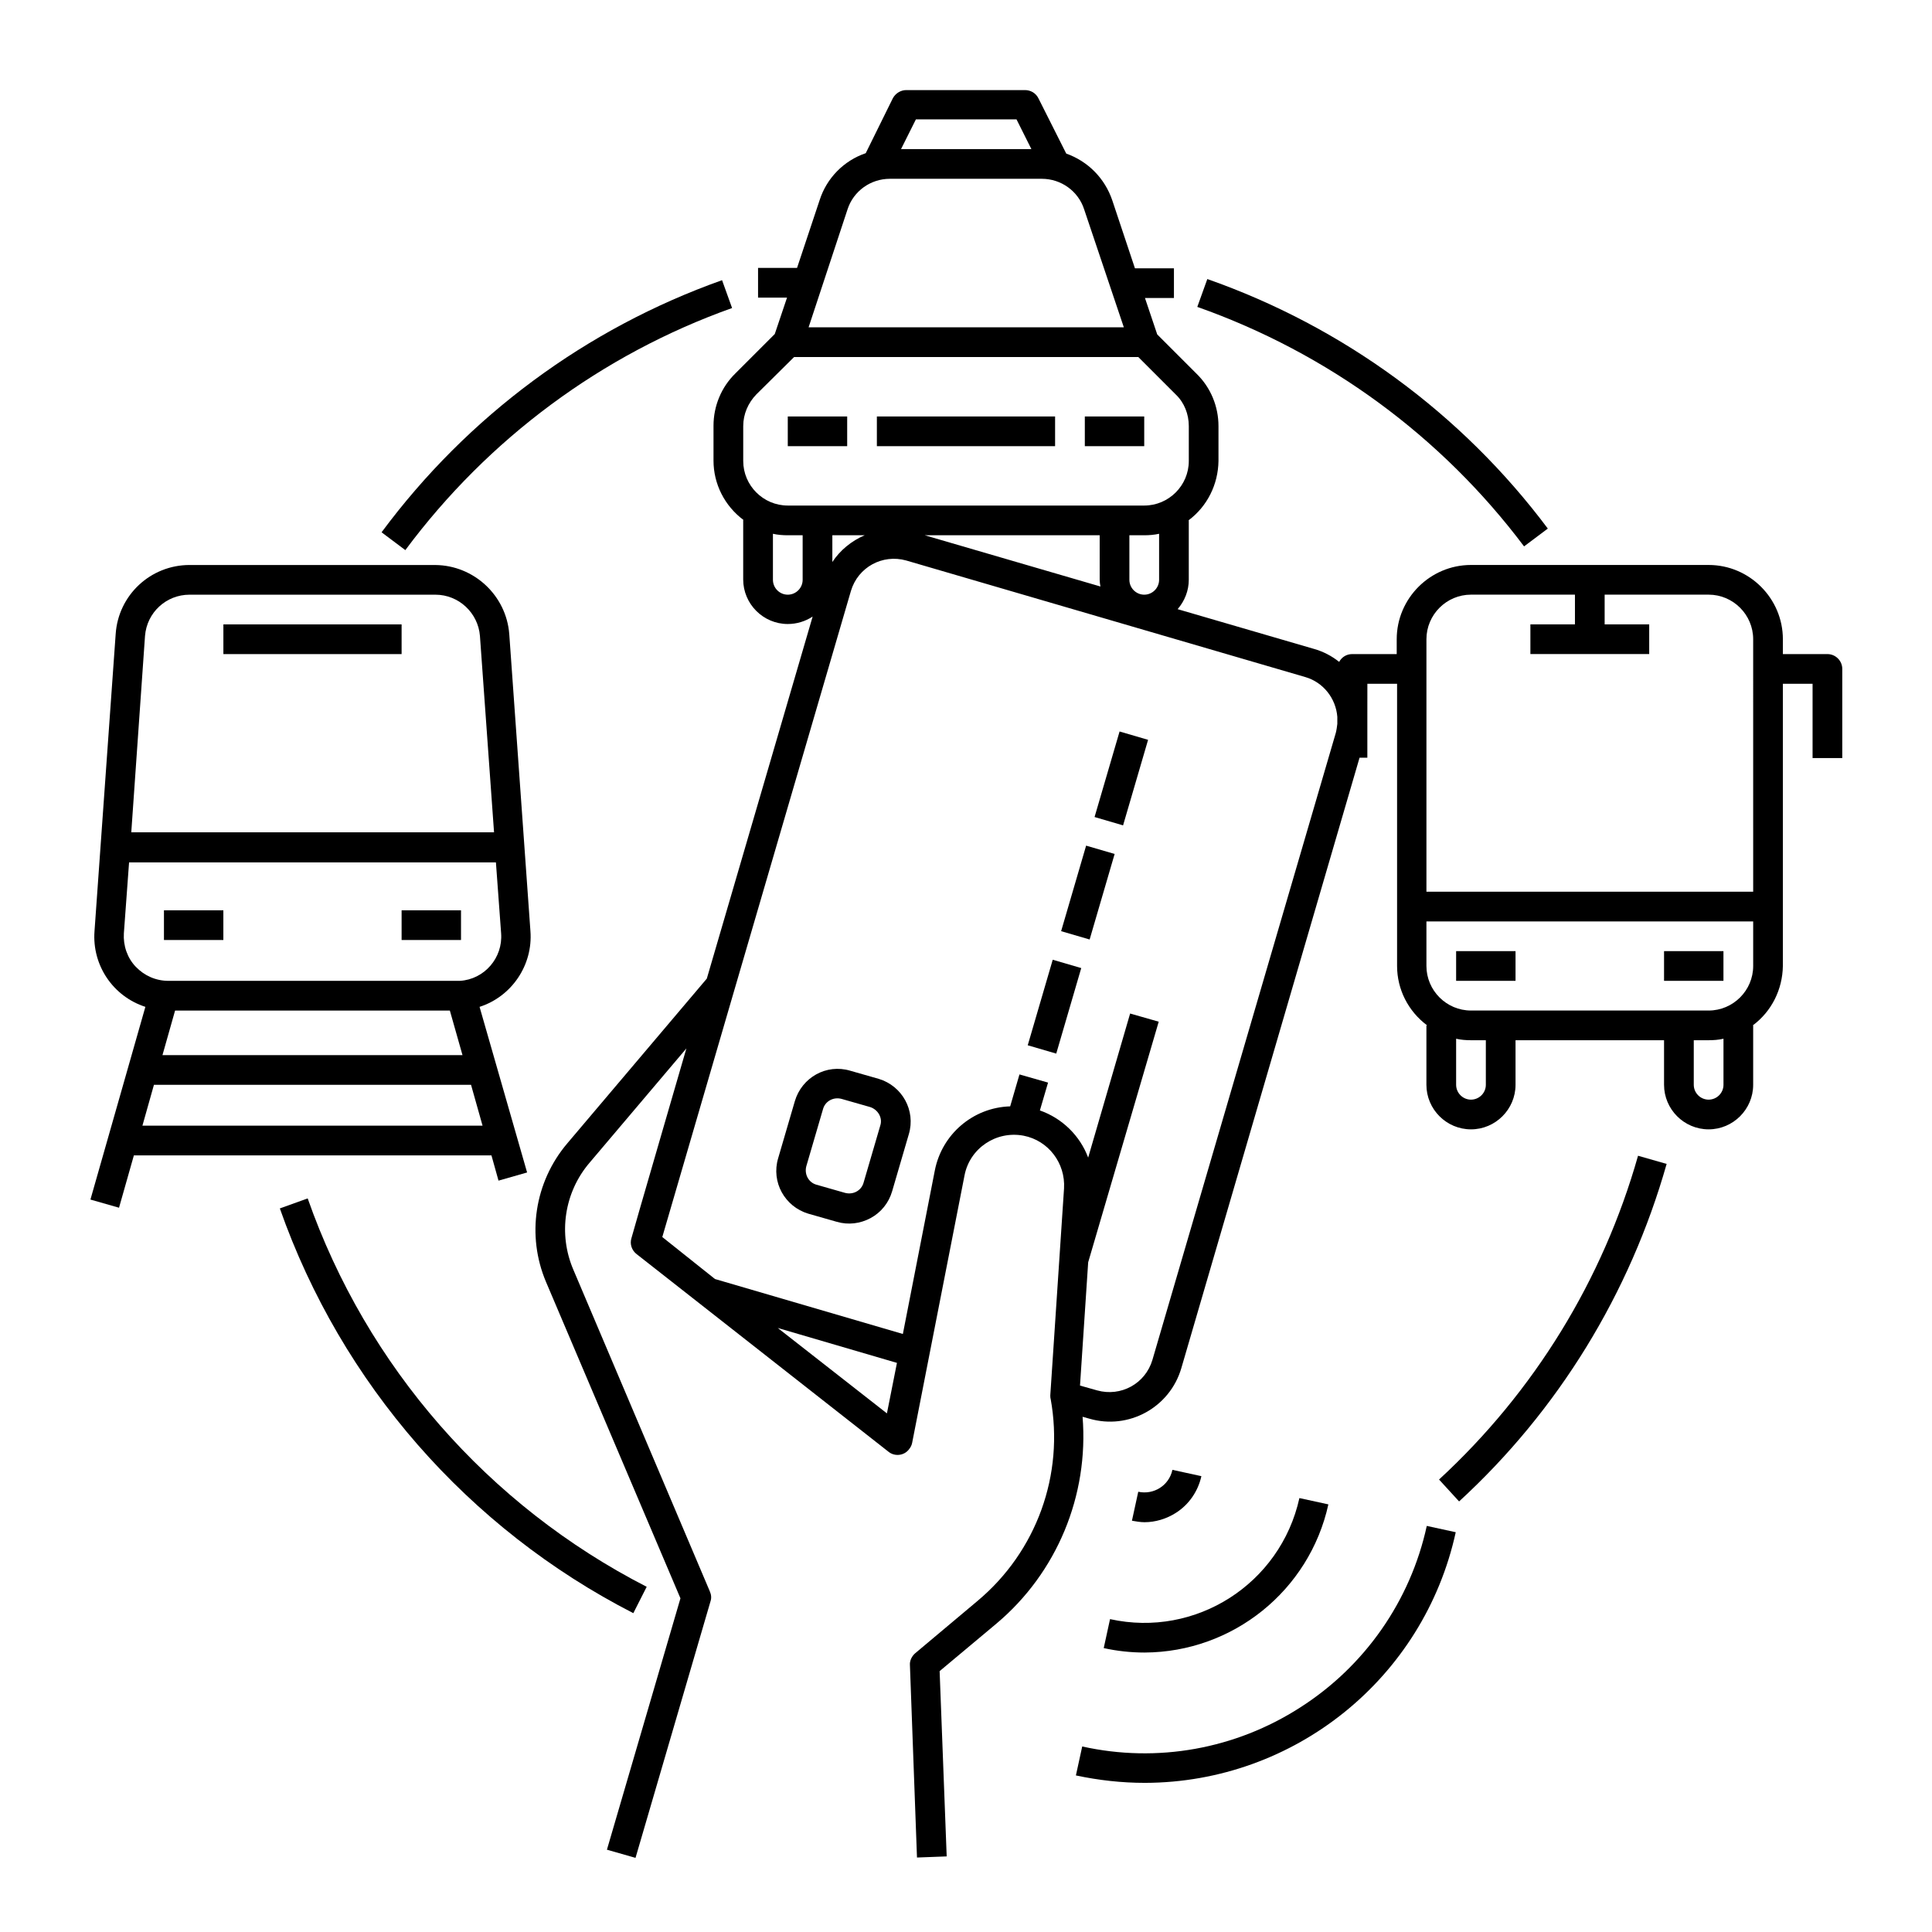 <?xml version="1.0" encoding="UTF-8"?>
<!-- Uploaded to: SVG Repo, www.svgrepo.com, Generator: SVG Repo Mixer Tools -->
<svg fill="#000000" width="800px" height="800px" version="1.1" viewBox="144 144 512 512" xmlns="http://www.w3.org/2000/svg">
 <g>
  <path d="m376.88 429.91-7.578-2.164c-6.297-1.871-12.793 1.77-14.66 8.07l-4.43 15.152c-1.871 6.297 1.77 12.793 7.969 14.66l7.578 2.164c3.051 0.887 6.199 0.492 8.953-0.984 2.754-1.477 4.82-4.035 5.707-7.086l4.43-15.152c1.871-6.297-1.77-12.793-7.969-14.66zm0.395 12.398-4.43 15.152c-0.59 2.066-2.754 3.246-4.922 2.656l-7.578-2.164c-2.066-0.59-3.246-2.754-2.656-4.922l4.43-15.152c0.59-2.066 2.754-3.246 4.922-2.656l7.578 2.164c2.062 0.688 3.344 2.856 2.656 4.922z"/>
  <path d="m416.36 421.01 6.625-22.668 7.555 2.207-6.625 22.668z"/>
  <path d="m425.21 390.77 6.625-22.668 7.555 2.207-6.625 22.668z"/>
  <path d="m434.07 360.52 6.629-22.668 7.555 2.211-6.629 22.668z"/>
  <path d="m628.29 317.34h-11.809v-3.938c0-10.824-8.855-19.68-19.68-19.68h-62.977c-10.824 0-19.68 8.855-19.68 19.68v3.938h-11.809c-1.477 0-2.754 0.789-3.445 2.066-1.969-1.574-4.231-2.754-6.691-3.445l-36.113-10.527c1.871-2.164 2.953-4.922 2.953-7.773v-15.742h-0.098c5.019-3.738 7.871-9.543 7.969-15.742v-9.25c0-5.215-2.066-10.234-5.805-13.875l-10.43-10.43-3.246-9.645h7.676v-7.871h-10.332l-6.004-18.008c-1.969-5.805-6.394-10.332-12.203-12.398l-7.379-14.66c-0.688-1.379-2.066-2.164-3.543-2.164h-31.488c-1.477 0-2.856 0.887-3.543 2.164l-7.184 14.559c-5.805 1.969-10.332 6.594-12.203 12.398l-6 18.008h-10.332v7.871h7.676l-3.246 9.645-10.43 10.43c-3.738 3.641-5.805 8.66-5.805 13.875v9.25c0 6.199 2.953 12.004 7.969 15.742h-0.102v15.742c0 6.496 5.312 11.809 11.809 11.809 2.363 0 4.625-0.688 6.594-1.969l-28.043 95.941-37 43.691c-8.66 10.234-10.824 24.402-5.609 36.703l35.621 83.836-19.484 66.617 7.578 2.164 19.875-67.996c0.297-0.887 0.195-1.77-0.195-2.656l-36.113-85.117c-4.133-9.543-2.461-20.664 4.328-28.535l25.586-30.207-6.004 20.664-6.394 22.043-2.164 7.578c-0.492 1.574 0.098 3.246 1.379 4.231l66.715 52.348c1.672 1.379 4.231 1.082 5.512-0.688 0.395-0.492 0.688-1.082 0.789-1.672l13.875-70.848c1.379-7.184 8.363-11.906 15.645-10.527 6.594 1.277 11.121 7.281 10.727 13.973l-3.641 54.809c0 0.297 0 0.688 0.098 0.984 3.641 20.074-3.738 40.441-19.387 53.531l-16.531 13.875c-0.887 0.789-1.477 1.969-1.379 3.148l1.871 50.973 7.871-0.297-1.871-49.102 15.055-12.594c16.039-13.48 24.5-33.949 22.828-54.809l1.77 0.492c10.43 3.051 21.352-2.953 24.402-13.383l47.23-161.77h2.066v-8.953-2.164l0.008-8.473h7.871v74.785c0 6.199 2.953 12.004 7.969 15.742h-0.195v15.742c0 6.496 5.312 11.809 11.809 11.809 6.496 0 11.809-5.312 11.809-11.809v-11.809h39.359v11.809c0 6.496 5.312 11.809 11.809 11.809 6.496 0 11.809-5.312 11.809-11.809v-15.742h-0.098c5.019-3.738 7.871-9.543 7.969-15.742v-74.785h7.871v19.68h7.871v-23.617c0-2.164-1.77-3.934-3.934-3.934zm-241.57-141.7h26.668l3.938 7.871h-34.539zm-18.105 23.812c1.574-4.82 6.102-8.07 11.219-8.07h40.246c5.117 0 9.645 3.246 11.219 8.07l10.527 31.293h-83.543zm-11.906 98.207c0 2.164-1.77 3.938-3.938 3.938-2.164 0-3.938-1.77-3.938-3.938v-12.203c1.277 0.297 2.656 0.395 3.938 0.395h3.938zm-3.938-19.684c-6.496 0-11.809-5.312-11.809-11.809v-9.25c0-3.148 1.277-6.102 3.445-8.363l10.035-9.938h91.219l9.938 9.938c2.262 2.164 3.445 5.215 3.445 8.363v9.25c0 6.496-5.312 11.809-11.809 11.809zm98.402 7.481v12.203c0 2.164-1.77 3.938-3.938 3.938-2.164 0-3.938-1.77-3.938-3.938v-11.809h3.938c1.281 0 2.656-0.102 3.938-0.395zm-15.547 13.973-46.547-13.578h46.348v11.809c0 0.59 0.098 1.18 0.199 1.77zm-62.484-13.578c-3.445 1.477-6.496 3.938-8.562 7.086v-7.086zm5.902 232.71-28.93-22.633 31.586 9.25zm119.36-182.73c-0.098 0.789-0.195 1.574-0.395 2.363l-48.609 166.2c-1.871 6.297-8.363 9.84-14.66 8.07l-4.527-1.277 2.164-32.668 18.695-63.762-7.578-2.164-11.121 38.18c-2.164-5.805-6.887-10.43-12.793-12.496l2.164-7.379-7.578-2.164-2.461 8.461c-9.84 0.297-18.105 7.379-19.977 17.023l-8.461 43.297-49.789-14.562-13.965-11.129 19.09-65.438 30.898-105.78c1.871-6.297 8.363-9.84 14.66-8.07l105.78 30.898c4.723 1.379 8.07 5.609 8.461 10.527zm39.359 95.648c0 2.164-1.77 3.938-3.938 3.938-2.164 0-3.938-1.77-3.938-3.938v-12.203c1.277 0.297 2.656 0.395 3.938 0.395h3.938zm62.977 0c0 2.164-1.77 3.938-3.938 3.938-2.164 0-3.938-1.77-3.938-3.938v-11.809h3.938c1.277 0 2.656-0.098 3.938-0.395zm7.871-31.488c0 6.496-5.312 11.809-11.809 11.809h-62.977c-6.496 0-11.809-5.312-11.809-11.809v-11.809h86.594zm0-19.68h-86.594v-66.914c0-6.496 5.312-11.809 11.809-11.809h27.551v7.871h-11.809v7.871h31.488v-7.871h-11.809v-7.871h27.551c6.496 0 11.809 5.312 11.809 11.809z"/>
  <path d="m488.56 596.5c-17.121 11.02-37.883 14.762-57.762 10.332l-1.672 7.676c6.004 1.277 12.102 1.969 18.301 1.969 39.656-0.098 73.898-27.75 82.359-66.422l-7.676-1.672c-4.324 19.875-16.43 37.195-33.551 48.117z"/>
  <path d="m455.59 544.94c3.445-2.164 5.902-5.707 6.789-9.742l-7.676-1.672c-0.887 4.133-4.922 6.691-9.055 5.805l-1.672 7.676c1.082 0.195 2.262 0.395 3.344 0.395 2.859 0 5.809-0.887 8.27-2.461z"/>
  <path d="m436.5 580.76c3.543 0.789 7.184 1.18 10.824 1.18 23.418-0.098 43.691-16.434 48.707-39.262l-7.676-1.672c-5.019 22.73-27.453 37.098-50.184 32.078z"/>
  <path d="m187.45 385.24h15.742v7.871h-15.742z"/>
  <path d="m250.43 385.24h15.742v7.871h-15.742z"/>
  <path d="m203.2 309.47h47.23v7.871h-47.23z"/>
  <path d="m276.11 456.88 7.578-2.164-12.598-43.887c8.562-2.754 14.168-11.121 13.48-20.074l-5.609-78.719c-0.789-10.234-9.348-18.203-19.582-18.301l-65.141-0.004c-10.332 0-18.895 7.969-19.582 18.301l-5.609 78.719c-0.688 9.055 4.922 17.32 13.48 20.074l-14.562 51.07 7.578 2.164 3.938-13.875h94.758zm-93.68-144.36c0.492-6.199 5.609-10.922 11.809-10.922h65.141c6.199 0 11.316 4.82 11.809 10.922l3.738 52.055h-96.137zm-2.457 87.676c-2.262-2.363-3.344-5.609-3.148-8.855l1.379-18.793h97.219l1.379 18.793c0.492 6.496-4.43 12.203-10.922 12.594h-0.887-76.363c-3.344 0-6.394-1.375-8.656-3.738zm86.59 23.418h-79.508l3.344-11.809h72.816zm-84.82 18.699 3.051-10.824h84.035l3.051 10.824z"/>
  <path d="m352.77 254.37h15.742v7.871h-15.742z"/>
  <path d="m431.49 254.37h15.742v7.871h-15.742z"/>
  <path d="m376.38 254.37h47.23v7.871h-47.23z"/>
  <path d="m529.89 396.06h15.742v7.871h-15.742z"/>
  <path d="m584.99 396.06h15.742v7.871h-15.742z"/>
  <path d="m315.38 564.52c-42.016-21.551-74.195-58.352-89.84-102.93l-7.379 2.656c16.336 46.445 49.891 84.82 93.676 107.26z"/>
  <path d="m525.36 536.09 5.312 5.805c26.273-24.109 45.266-55.105 55.004-89.445l-7.578-2.164c-9.344 32.965-27.547 62.582-52.738 85.805z"/>
  <path d="m547.89 288.8 6.297-4.723c-22.828-30.504-54.316-53.531-90.234-66.125l-2.656 7.379c34.539 12.203 64.648 34.246 86.594 63.469z"/>
  <path d="m338.01 225.63-2.656-7.379c-36.016 12.793-67.402 36.016-90.234 66.812l6.297 4.723c21.941-29.52 52.055-51.855 86.594-64.156z"/>
 </g>
</svg>
